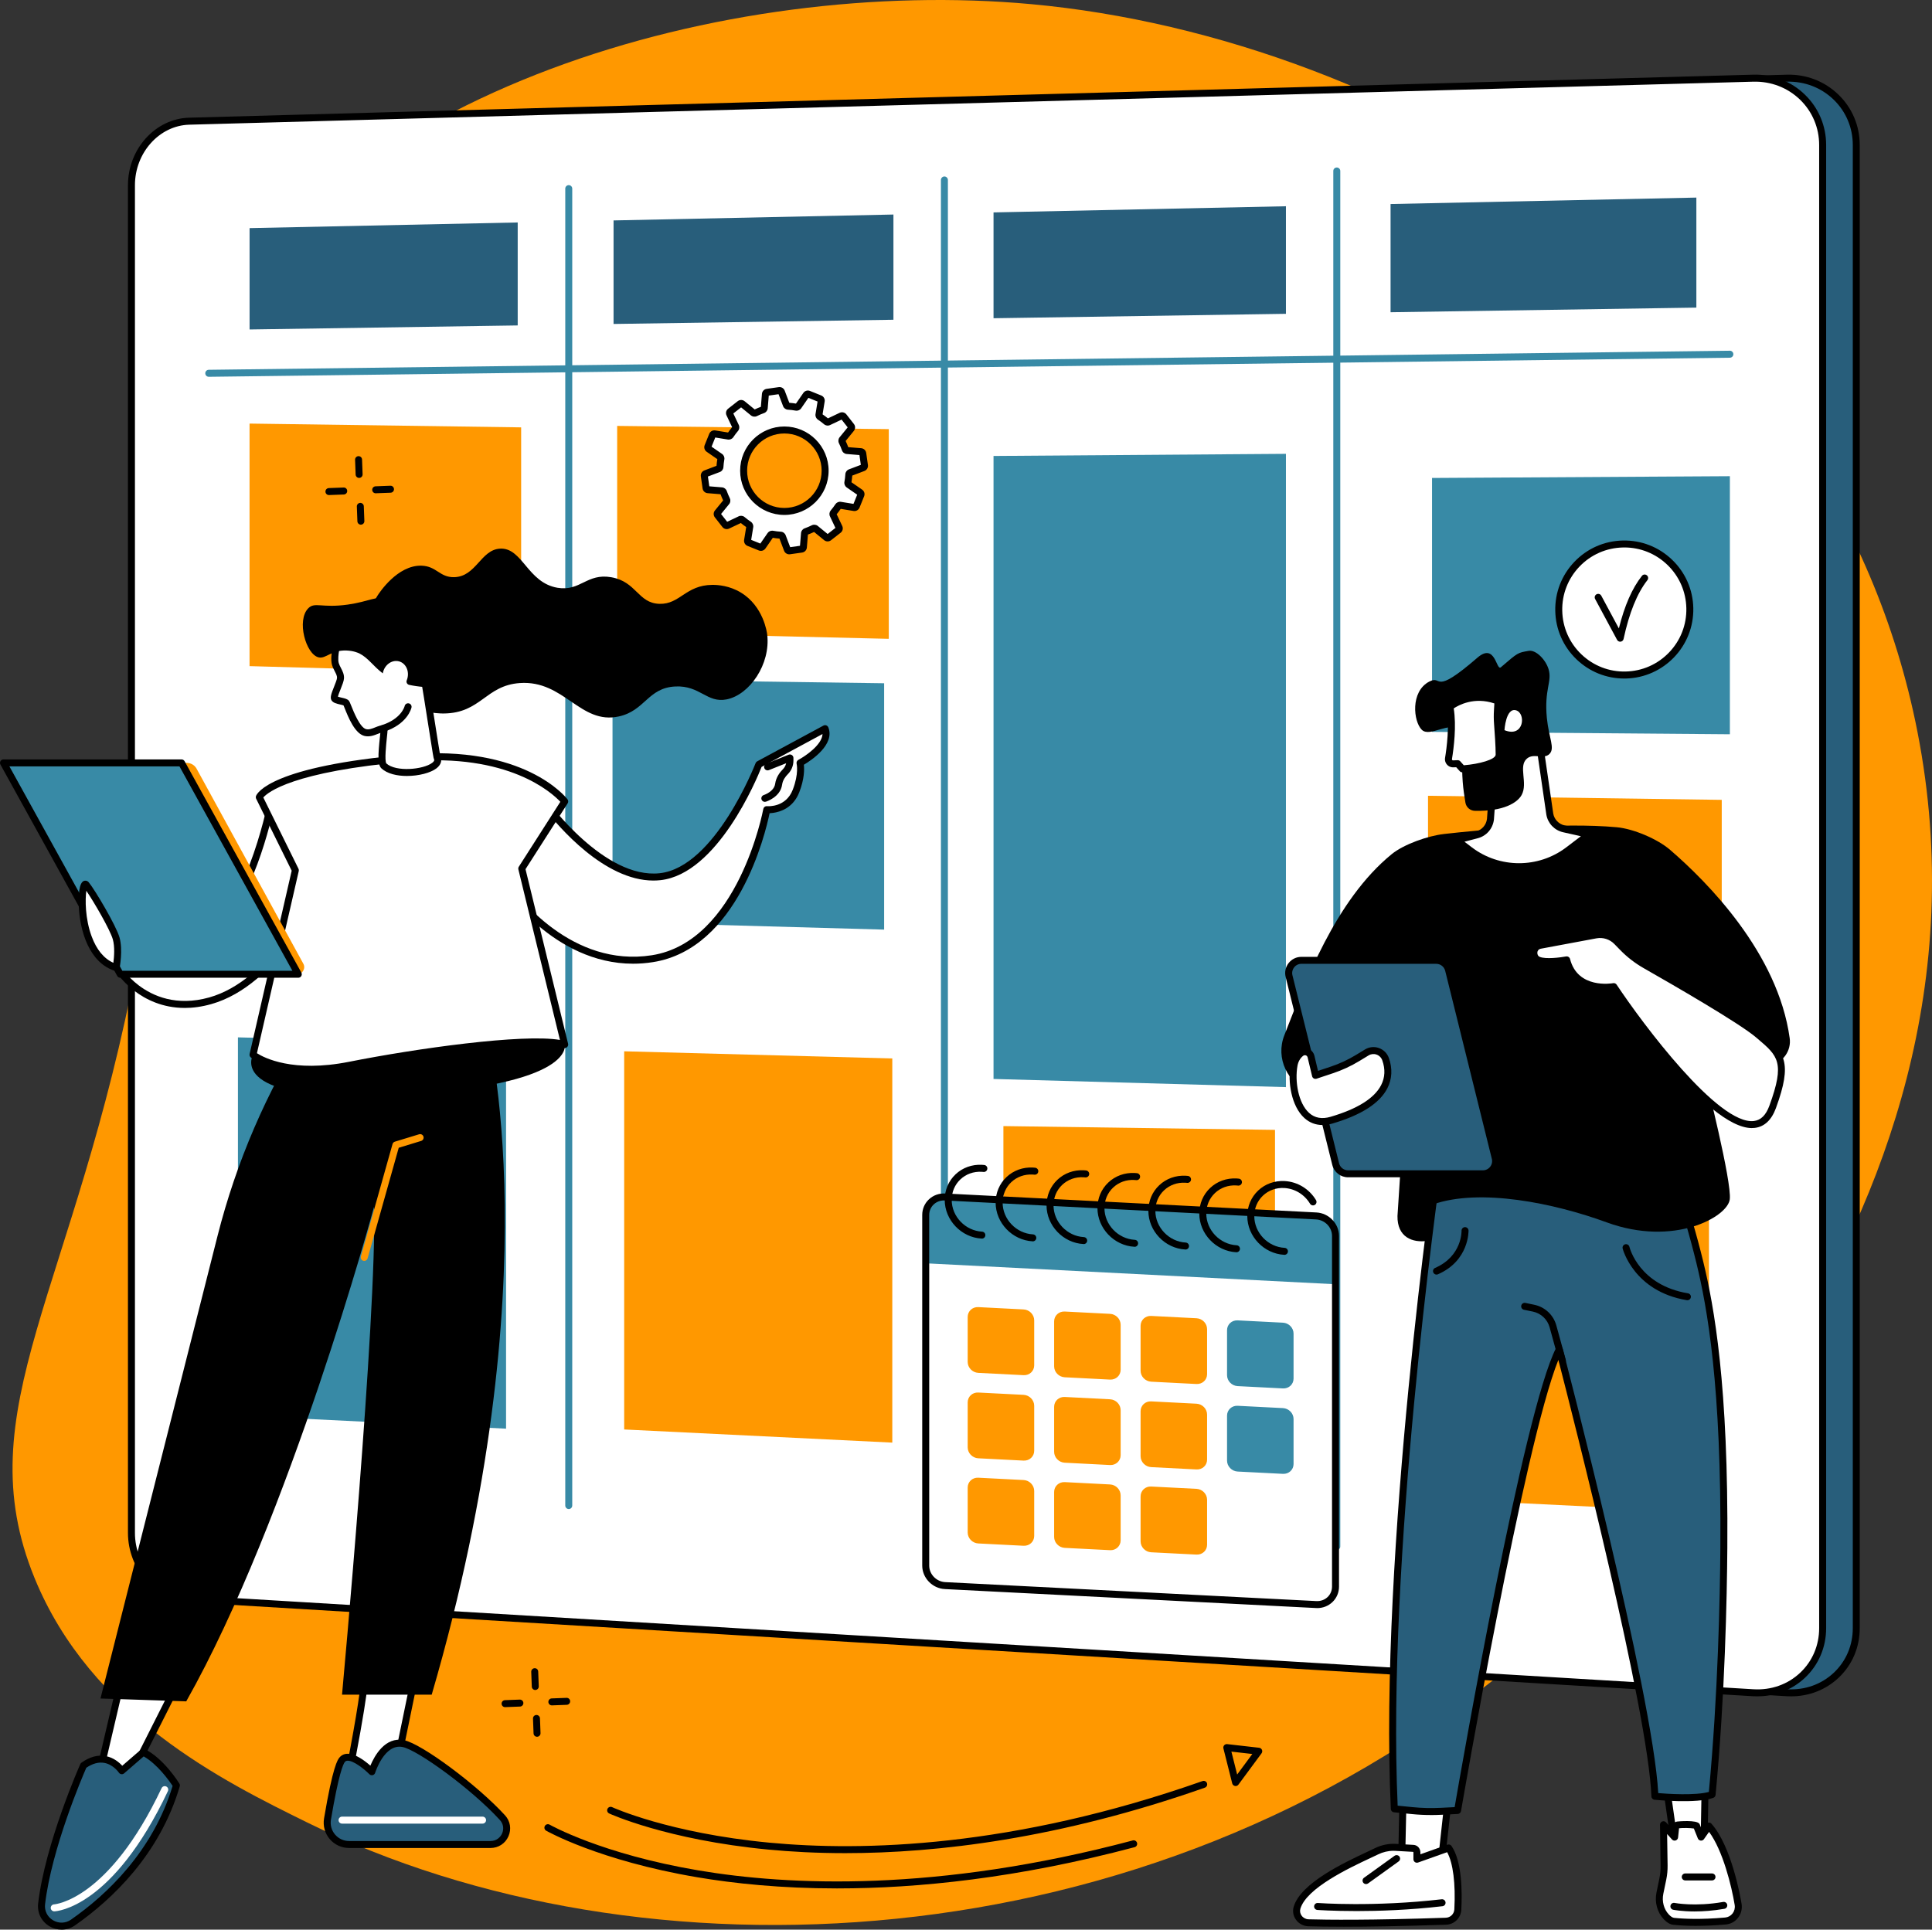 <?xml version="1.0" encoding="UTF-8"?> <svg xmlns="http://www.w3.org/2000/svg" id="Ebene_2" data-name="Ebene 2" viewBox="0 0 1425.01 1423.6"><rect x="0" y="0" width="1425.01" height="1423.6" fill="#333333" stroke="none"/><defs><style> .cls-1, .cls-2, .cls-3, .cls-4, .cls-5 { stroke-width: 0px; } .cls-2 { fill: #388aa6; } .cls-3 { fill: #fff; } .cls-4 { fill: #285e7b; } .cls-5 { fill: #ff9800; } </style></defs><g id="Ebene_1-2" data-name="Ebene 1"><path class="cls-5" d="m25.52,1164.28c41.59,101.64,138.96,149.65,201.2,180.33,245.3,120.95,618.13,106.44,886.69-114.8,62.85-51.77,372.64-322.97,300.89-689.8C1350.88,215.73,1030.58,27.84,760.7,3.07,537.14-17.46,245.06,64.65,141.69,262.6c-65,124.48,12.93,163.92-40.39,445.88-46.15,244.05-126.65,331.47-75.78,455.8"></path><path class="cls-3" d="m1208.37,564.13c0,6.72-5.46,12.18-12.18,12.18s-12.17-5.46-12.17-12.18,5.45-12.18,12.17-12.18,12.18,5.44,12.18,12.18"></path><path class="cls-4" d="m164.37,89.41l1153.55-31.73c28.24-.78,51.24,21.3,51.24,49.32v1094.18c0,28.01-23,49.34-51.24,47.64l-1153.55-69.3c-23.57-1.42-42.61-23.19-42.61-48.64V136.67c0-25.45,19.05-46.61,42.61-47.25"></path><path class="cls-1" d="m164.37,89.42l.07,2.57c-22.11.61-40.1,20.65-40.1,44.69v994.19c0,24.08,18.03,44.75,40.19,46.08l1153.54,69.3c13.1.8,25.33-3.54,34.53-12.2,9.02-8.49,13.99-20.16,13.99-32.87V107c0-12.74-4.99-24.6-14.04-33.41-9.21-8.96-21.46-13.66-34.55-13.34L164.44,91.99l-.07-2.57Zm1156.72,1162.07c-1.11,0-2.22-.03-3.34-.09l-1153.54-69.31c-24.83-1.49-45.03-24.47-45.03-51.22V136.68c0-26.8,20.24-49.15,45.11-49.84l1153.54-31.73c14.45-.43,28.08,4.86,38.28,14.8,10.06,9.78,15.6,22.96,15.6,37.09v1094.18c0,14.14-5.54,27.14-15.61,36.62-9.45,8.89-21.79,13.69-35.03,13.69"></path><path class="cls-3" d="m139.56,89.42l1153.54-31.72c28.25-.78,51.24,21.29,51.24,49.32v1094.17c0,28.02-22.99,49.34-51.24,47.64l-1153.54-69.3c-23.57-1.42-42.61-23.19-42.61-48.65V136.68c0-25.46,19.04-46.62,42.61-47.26"></path><path class="cls-1" d="m139.56,89.41l.07,2.58c-22.11.61-40.1,20.66-40.1,44.69v994.2c0,24.08,18.03,44.74,40.19,46.08l1153.55,69.3c13.09.8,25.33-3.54,34.53-12.21,9.02-8.49,13.98-20.16,13.98-32.87V107c0-12.73-4.99-24.61-14.04-33.41-9.22-8.96-21.48-13.67-34.56-13.33L139.63,91.99l-.07-2.58Zm1156.73,1162.08c-1.11,0-2.21-.03-3.33-.09l-1153.55-69.31c-24.83-1.48-45.03-24.47-45.03-51.21V136.67c0-26.8,20.24-49.15,45.11-49.84l1153.54-31.73c14.47-.44,28.09,4.85,38.29,14.78,10.06,9.79,15.61,22.97,15.61,37.1v1094.18c0,14.14-5.55,27.14-15.61,36.62-9.46,8.89-21.79,13.69-35.04,13.69"></path><path class="cls-2" d="m153.98,277.97c-1.41,0-2.55-1.13-2.57-2.54-.02-1.42,1.12-2.59,2.54-2.61l1121.93-14.07h.04c1.4,0,2.55,1.13,2.57,2.55s-1.12,2.58-2.55,2.6l-1121.93,14.08h-.04"></path><path class="cls-2" d="m696.58,1128.08c-1.42,0-2.57-1.16-2.57-2.57V132.78c0-1.42,1.16-2.58,2.57-2.58s2.57,1.16,2.57,2.58v992.73c0,1.42-1.15,2.57-2.57,2.57"></path><path class="cls-2" d="m419.5,1113.3c-1.42,0-2.57-1.16-2.57-2.58V139.15c0-1.41,1.15-2.57,2.57-2.57s2.58,1.16,2.58,2.57v971.58c0,1.42-1.16,2.58-2.58,2.58"></path><path class="cls-2" d="m985.99,1143.53c-1.42,0-2.57-1.16-2.57-2.58V126.13c0-1.42,1.16-2.57,2.57-2.57s2.58,1.16,2.58,2.57v1014.82c0,1.42-1.16,2.58-2.58,2.58"></path><path class="cls-4" d="m732.81,234.78l215.67-3.26v-79.36l-215.67,4.55v78.07"></path><path class="cls-4" d="m452.55,239.01l206.43-3.11v-77.63l-206.43,4.35v76.39"></path><path class="cls-4" d="m1025.66,230.36l225.55-3.42v-81.17l-225.55,4.75v79.83"></path><path class="cls-4" d="m184.08,243.07l197.77-2.98v-75.97l-197.77,4.18v74.78"></path><path class="cls-2" d="m732.81,796.01l215.67,6.02v-467.21l-215.67,1.57v459.61"></path><path class="cls-2" d="m1056.24,539.94l219.69,1.77v-190.39l-219.69,1.3v187.33"></path><path class="cls-2" d="m451.78,680.23l200.34,5.6v-181.75l-200.34-2.79v178.94"></path><path class="cls-5" d="m455.21,466.54l200.34,4.76v-154.71l-200.34-2.37v152.32"></path><path class="cls-5" d="m740.09,1009.73l200.34,5.59v-181.75l-200.34-2.79v178.94"></path><path class="cls-5" d="m1053.28,780.58l216.65,6.06v-196.54l-216.65-3.01v193.5"></path><path class="cls-5" d="m184.06,491.44l200.33,5.6v-181.75l-200.33-2.79v178.94"></path><path class="cls-2" d="m175.5,1044.31l197.76,9.7v-283.4l-197.76-5.29v278.99"></path><path class="cls-5" d="m460.38,1054.6l197.76,9.7v-283.41l-197.76-5.29v278.99"></path><path class="cls-5" d="m1062.75,1106.09l197.77,9.7v-283.4l-197.77-5.29v278.99"></path><path class="cls-3" d="m970.81,1183.78l-273.76-13.99c-7.87-.41-14.25-6.99-14.25-14.73v-258.7c0-7.74,6.38-13.68,14.25-13.28l273.76,13.99c7.87.41,14.25,6.99,14.25,14.73v258.7c0,7.74-6.37,13.68-14.25,13.28"></path><path class="cls-2" d="m985.05,947.46l-302.25-15.45v-35.65c0-7.74,6.38-13.68,14.25-13.28l273.76,13.99c7.87.41,14.25,6.99,14.25,14.73v35.66"></path><path class="cls-1" d="m696.29,885.63c-2.91,0-5.6,1.05-7.64,2.99-2.12,2.02-3.28,4.76-3.28,7.73v258.71c0,6.37,5.3,11.83,11.81,12.16l273.76,13.99c3.13.15,6.08-.9,8.26-2.97,2.11-2,3.28-4.76,3.28-7.74v-258.7c0-6.37-5.29-11.83-11.8-12.16l-273.76-13.99c-.21-.01-.41-.02-.62-.02Zm275.28,300.74c-.3,0-.59-.01-.9-.03l-273.76-13.99c-9.21-.46-16.69-8.23-16.69-17.3v-258.71c0-4.41,1.73-8.47,4.88-11.46,3.22-3.06,7.51-4.61,12.08-4.38l273.76,14c9.21.47,16.69,8.22,16.69,17.3v258.7c0,4.41-1.73,8.48-4.88,11.47-3.01,2.85-6.95,4.41-11.18,4.41"></path><path class="cls-5" d="m755,1077.57l-33.44-1.71c-4.32-.22-7.81-3.83-7.81-8.07v-33.17c0-4.23,3.49-7.49,7.81-7.27l33.44,1.7c4.31.23,7.81,3.84,7.81,8.08v33.16c0,4.23-3.49,7.49-7.81,7.27"></path><path class="cls-5" d="m818.76,1080.83l-33.44-1.71c-4.31-.21-7.81-3.83-7.81-8.07v-33.16c0-4.23,3.49-7.49,7.81-7.27l33.44,1.71c4.31.22,7.81,3.83,7.81,8.07v33.16c0,4.23-3.5,7.49-7.81,7.27"></path><path class="cls-5" d="m882.53,1084.09l-33.44-1.71c-4.31-.22-7.81-3.83-7.81-8.07v-33.16c0-4.24,3.49-7.49,7.81-7.27l33.44,1.71c4.31.22,7.8,3.83,7.8,8.07v33.16c0,4.24-3.49,7.49-7.8,7.27"></path><path class="cls-2" d="m946.3,1087.34l-33.44-1.7c-4.31-.22-7.81-3.84-7.81-8.07v-33.16c0-4.24,3.49-7.5,7.81-7.28l33.44,1.71c4.31.22,7.81,3.83,7.81,8.07v33.16c0,4.23-3.49,7.5-7.81,7.27"></path><path class="cls-5" d="m755,1140.4l-33.44-1.71c-4.32-.22-7.81-3.84-7.81-8.07v-33.16c0-4.24,3.49-7.49,7.81-7.27l33.44,1.71c4.31.22,7.81,3.83,7.81,8.07v33.16c0,4.24-3.49,7.49-7.81,7.27"></path><path class="cls-5" d="m818.76,1143.65l-33.44-1.7c-4.31-.22-7.81-3.84-7.81-8.07v-33.17c0-4.23,3.49-7.48,7.81-7.27l33.44,1.72c4.31.21,7.81,3.83,7.81,8.07v33.16c0,4.23-3.5,7.5-7.81,7.27"></path><path class="cls-5" d="m882.53,1146.91l-33.44-1.7c-4.31-.22-7.81-3.84-7.81-8.08v-33.16c0-4.24,3.49-7.49,7.81-7.27l33.44,1.7c4.31.23,7.8,3.84,7.8,8.07v33.16c0,4.24-3.49,7.49-7.8,7.27"></path><path class="cls-5" d="m755,1014.54l-33.44-1.7c-4.32-.23-7.81-3.84-7.81-8.07v-33.17c0-4.23,3.49-7.49,7.81-7.27l33.44,1.71c4.31.22,7.81,3.83,7.81,8.07v33.16c0,4.23-3.49,7.49-7.81,7.27"></path><path class="cls-5" d="m818.76,1017.8l-33.44-1.71c-4.31-.22-7.81-3.83-7.81-8.07v-33.16c0-4.23,3.49-7.49,7.81-7.27l33.44,1.71c4.31.21,7.81,3.84,7.81,8.07v33.16c0,4.24-3.5,7.49-7.81,7.27"></path><path class="cls-5" d="m882.53,1021.06l-33.44-1.71c-4.31-.22-7.81-3.84-7.81-8.07v-33.16c0-4.24,3.49-7.5,7.81-7.28l33.44,1.71c4.31.22,7.8,3.83,7.8,8.07v33.16c0,4.24-3.49,7.49-7.8,7.27"></path><path class="cls-2" d="m946.3,1024.32l-33.44-1.71c-4.31-.21-7.81-3.83-7.81-8.07v-33.17c0-4.23,3.49-7.49,7.81-7.26l33.44,1.71c4.31.22,7.81,3.83,7.81,8.07v33.16c0,4.23-3.49,7.49-7.81,7.27"></path><path class="cls-1" d="m724.2,913.77h-.14c-15.02-.81-27.24-13.62-27.26-28.55-.01-7.26,2.83-13.95,7.98-18.84,5.22-4.94,12.16-7.42,19.52-7.04.56.03,1.12.08,1.68.14,1.41.16,2.43,1.43,2.26,2.85-.15,1.41-1.44,2.44-2.85,2.27-.45-.05-.9-.09-1.36-.11-5.92-.31-11.52,1.68-15.69,5.64-4.12,3.91-6.39,9.27-6.38,15.11.01,12.25,10.05,22.74,22.39,23.41,1.42.08,2.5,1.29,2.43,2.71-.07,1.37-1.2,2.44-2.57,2.44"></path><path class="cls-1" d="m761.76,915.79s-.09,0-.14,0c-15.02-.81-27.25-13.61-27.26-28.55,0-7.26,2.83-13.95,7.99-18.83,5.21-4.94,12.17-7.43,19.52-7.05.56.03,1.11.08,1.67.14,1.41.16,2.43,1.43,2.27,2.85-.16,1.42-1.43,2.43-2.85,2.27-.45-.05-.9-.09-1.36-.11-5.93-.3-11.53,1.68-15.7,5.63-4.12,3.91-6.38,9.27-6.38,15.11.01,12.25,10.05,22.74,22.39,23.41,1.42.08,2.51,1.29,2.44,2.71-.07,1.38-1.21,2.44-2.57,2.44"></path><path class="cls-1" d="m799.3,917.81s-.08-.01-.13-.01c-15.03-.8-27.25-13.61-27.27-28.54,0-7.26,2.83-13.95,7.99-18.85,5.21-4.93,12.16-7.43,19.52-7.04.56.03,1.12.08,1.67.14,1.41.16,2.43,1.44,2.27,2.85-.16,1.42-1.43,2.43-2.85,2.27-.45-.05-.91-.09-1.36-.11-5.93-.33-11.52,1.68-15.7,5.63-4.12,3.91-6.38,9.27-6.38,15.11,0,12.25,10.05,22.74,22.38,23.41,1.42.08,2.51,1.29,2.44,2.71-.08,1.38-1.21,2.45-2.58,2.45"></path><path class="cls-1" d="m836.86,919.82s-.09-.01-.14-.01c-15.02-.81-27.25-13.61-27.26-28.54,0-7.26,2.83-13.96,7.99-18.84,5.21-4.94,12.17-7.43,19.51-7.05.57.03,1.12.08,1.67.14,1.42.16,2.43,1.43,2.27,2.85-.15,1.42-1.44,2.44-2.84,2.27-.46-.05-.92-.09-1.37-.11-5.94-.34-11.52,1.68-15.69,5.63-4.12,3.92-6.39,9.28-6.38,15.11,0,12.25,10.05,22.74,22.39,23.42,1.42.07,2.5,1.28,2.43,2.71-.07,1.37-1.2,2.44-2.57,2.44"></path><path class="cls-1" d="m874.41,921.84s-.09,0-.14-.01c-15.02-.8-27.25-13.61-27.25-28.54-.01-7.26,2.83-13.96,7.98-18.84,5.21-4.94,12.17-7.42,19.52-7.05.56.03,1.12.08,1.67.14,1.41.16,2.43,1.44,2.27,2.85-.16,1.42-1.44,2.43-2.85,2.27-.45-.05-.9-.09-1.36-.11-5.93-.31-11.53,1.69-15.7,5.64-4.12,3.91-6.39,9.27-6.38,15.09,0,12.25,10.05,22.75,22.38,23.42,1.42.08,2.51,1.28,2.44,2.71-.07,1.37-1.21,2.44-2.57,2.44"></path><path class="cls-1" d="m911.97,923.85h-.14c-15.03-.81-27.25-13.62-27.26-28.55,0-7.26,2.83-13.95,7.98-18.84,5.21-4.94,12.17-7.42,19.52-7.05.56.03,1.11.08,1.68.15,1.41.15,2.43,1.43,2.27,2.84-.17,1.42-1.43,2.44-2.85,2.28-.45-.06-.91-.1-1.36-.12-5.93-.32-11.52,1.68-15.7,5.64-4.12,3.91-6.38,9.27-6.38,15.09.01,12.25,10.06,22.75,22.39,23.42,1.43.08,2.51,1.28,2.44,2.71-.08,1.37-1.21,2.44-2.57,2.44"></path><path class="cls-1" d="m947.38,925.75h-.14c-15.02-.81-27.25-13.62-27.26-28.55,0-7.26,2.84-13.94,7.98-18.84,5.22-4.94,12.16-7.41,19.52-7.04,9.51.51,18.18,5.76,23.18,14.06.74,1.22.35,2.81-.87,3.54-1.21.73-2.8.34-3.53-.87-4.12-6.84-11.24-11.17-19.05-11.59-5.95-.32-11.52,1.68-15.69,5.63-4.12,3.91-6.39,9.27-6.38,15.11,0,12.25,10.05,22.75,22.38,23.41,1.42.07,2.51,1.29,2.43,2.71-.07,1.37-1.2,2.44-2.57,2.44"></path><path class="cls-3" d="m1226.64,1300.73l8.51,59.68,21.75.09,1.02-58.7-31.28-1.07"></path><path class="cls-1" d="m1237.39,1357.84l16.99.06.94-53.61-25.68-.89,7.76,54.43Zm19.52,5.22h-.02l-21.75-.07c-1.28-.01-2.36-.95-2.54-2.21l-8.5-59.68c-.11-.76.12-1.52.63-2.09.51-.56,1.25-.86,1.99-.86l31.28,1.08c1.41.05,2.51,1.21,2.49,2.61l-1.03,58.69c-.02,1.41-1.16,2.53-2.56,2.53"></path><path class="cls-3" d="m1234.42,1417.47c8.54.91,21.25,1.27,38.22-.22,6.08-.54,10.36-6.16,9.38-12.17-2.63-16.2-10-44.77-21.59-57.88l-5.73,8.17-3.4-8.45c-.56-.91-14.96-1.51-15.27.2l-.88,8.24-8.19-9.18.45,30.12c.05,3.32-.27,6.64-.95,9.89l-2.15,10.41c-1.28,6.26.31,12.89,4.69,17.56,1.71,1.83,3.61,3.1,5.39,3.29"></path><path class="cls-1" d="m1229.64,1353.05l.35,23.21c.05,3.49-.27,7.02-.99,10.46l-2.15,10.4c-1.16,5.63.35,11.35,4.04,15.29,1.38,1.47,2.76,2.37,3.8,2.49h.01c7.23.77,19.64,1.36,37.72-.23,2.18-.19,4.13-1.25,5.49-2.99,1.35-1.75,1.93-4.01,1.58-6.2-2.29-14.04-8.73-40.2-18.91-54.01l-3.78,5.37c-.54.77-1.46,1.2-2.39,1.07-.95-.11-1.74-.72-2.1-1.59l-2.96-7.34c-2.45-.4-8.41-.54-10.91-.16l-.72,6.81c-.1,1.02-.81,1.86-1.77,2.18-.98.32-2.04.02-2.72-.73l-3.59-4.02Zm21.3,67.78c-7.2,0-12.76-.37-16.79-.81-2.31-.24-4.73-1.66-7-4.09-4.84-5.15-6.83-12.57-5.33-19.85l2.15-10.4c.63-3.08.93-6.22.87-9.35l-.44-30.1c-.02-1.08.63-2.05,1.63-2.44.99-.39,2.14-.11,2.86.69l4.31,4.84.27-2.47c0-.06.02-.12.03-.17.4-2.24,2.85-2.69,3.65-2.84.14-.04,14.44-1.43,16.35,1.75.08.11.13.23.19.36l1.63,4.04,3-4.29c.46-.65,1.18-1.04,1.97-1.09.8-.04,1.55.28,2.07.86,14.99,16.93,21.51,54.9,22.21,59.17.59,3.6-.35,7.32-2.58,10.19-2.24,2.89-5.48,4.65-9.11,4.97-8.51.75-15.8,1.02-21.93,1.02"></path><path class="cls-1" d="m1249.99,1410.18c-9.56,0-15.47-1.17-15.86-1.24-1.4-.28-2.29-1.64-2.02-3.03.29-1.4,1.64-2.3,3.04-2.02.15.03,15.04,2.93,35.83-.72,1.41-.25,2.74.68,2.99,2.08s-.69,2.74-2.09,2.98c-8.44,1.48-15.89,1.94-21.9,1.94"></path><path class="cls-1" d="m1262.74,1387.3h-19.72c-1.42,0-2.58-1.16-2.58-2.57s1.16-2.58,2.58-2.58h19.72c1.43,0,2.58,1.16,2.58,2.58s-1.15,2.57-2.58,2.57"></path><path class="cls-3" d="m1070.55,1306.07l-7.65,69.55-29.25,6.12,1.78-81.56,35.13,5.88"></path><path class="cls-1" d="m1037.93,1303.22l-1.65,75.34,24.26-5.08,7.18-65.28-29.78-4.98Zm-4.3,81.1c-.59,0-1.18-.21-1.65-.59-.6-.51-.94-1.25-.92-2.04l1.77-81.56c.03-.75.36-1.45.93-1.92.58-.47,1.33-.68,2.08-.56l35.13,5.87c1.35.23,2.28,1.47,2.13,2.83l-7.65,69.55c-.12,1.1-.94,2-2.04,2.24l-29.25,6.12c-.17.03-.35.06-.53.06"></path><path class="cls-3" d="m1075.27,1408.78c.65-12.18.67-34.63-6.76-45.45l-23.41,8.34v-5c0-1.61-1.15-2.94-2.62-3.03l-13.05-.75c-4.87-.28-9.73.72-14.17,2.92-13.12,6.45-53.05,22.99-58.58,41.6-1.64,5.48,2.65,10.98,8.38,11.14,13.14.37,44.73.78,101.42-1.15,4.72-.17,8.54-3.91,8.78-8.63"></path><path class="cls-1" d="m1075.27,1408.79h.02-.02Zm-47.4-43.36c-3.93,0-7.87.93-11.48,2.7-1.58.77-3.56,1.7-5.81,2.75-15.23,7.14-46.89,22-51.44,37.27-.52,1.75-.19,3.63.92,5.14,1.17,1.62,3.07,2.64,5.07,2.69,13.74.4,45.17.77,101.25-1.15,3.42-.12,6.13-2.77,6.32-6.18,1-19.03-.93-34.2-5.31-42.19l-21.44,7.63c-.79.28-1.66.16-2.34-.32-.68-.48-1.09-1.27-1.09-2.1v-5c0-.29-.16-.44-.2-.45l-13.04-.74c-.48-.03-.94-.04-1.42-.04Zm-36.6,56.03c-12.04,0-20.64-.17-26.28-.33-3.59-.1-6.98-1.9-9.09-4.82-2.06-2.83-2.67-6.34-1.68-9.63,5.2-17.48,37.06-32.42,54.18-40.46,2.22-1.04,4.17-1.96,5.72-2.72,4.84-2.38,10.17-3.48,15.46-3.18l13.05.76c2.83.16,5.04,2.61,5.04,5.59v1.35l19.97-7.11c1.1-.39,2.33,0,2.98.97,7.83,11.41,7.88,34.37,7.22,47.04-.33,6.1-5.18,10.85-11.27,11.05-33.26,1.14-57.89,1.48-75.31,1.48"></path><path class="cls-1" d="m1000.31,1409.89c-17.44,0-28.46-.8-28.67-.82-1.42-.11-2.47-1.35-2.37-2.76.12-1.42,1.37-2.47,2.76-2.37.41.04,41.55,3.04,91.32-2.74,1.41-.17,2.69.85,2.85,2.27.17,1.41-.85,2.69-2.25,2.85-24.54,2.85-47.01,3.58-63.63,3.58"></path><path class="cls-1" d="m1007.57,1389.99c-.8,0-1.59-.37-2.09-1.07-.82-1.16-.57-2.76.59-3.59l22.53-16.21c1.15-.82,2.76-.57,3.6.58.82,1.16.57,2.77-.6,3.6l-22.53,16.21c-.46.33-.98.48-1.5.48"></path><path class="cls-4" d="m1061.43,854.76s-41.94,287.71-33.01,479.72l13.09,1.31c7.03.71,14.12.87,21.18.53l12.41-.63s50.02-291.68,74.99-340.12c0,0,67.91,259.39,70.53,329.67,0,0,30.2,3.04,42.22-1.3,6.46-67.82,8.33-138.02,8.64-182.09.93-126.13-11.13-183.43-17.73-210.61-6.06-24.96-12.58-45.24-17.32-58.96l-15.89-45.3-159.1,27.78"></path><path class="cls-1" d="m1030.9,1332.14l10.87,1.08c6.87.7,13.87.86,20.79.52l10.36-.52c4.85-28.11,50.83-292.19,74.88-338.85.49-.95,1.52-1.48,2.57-1.37,1.06.11,1.94.88,2.21,1.91.68,2.57,66.6,255.07,70.51,327.96,6.73.56,27.15,1.93,37.34-.86,6.75-71.73,8.21-143.57,8.48-180.18.87-119.47-9.66-177.06-17.66-209.98-4.82-19.81-10.63-39.57-17.27-58.72l-15.15-43.23-155.12,27.09c-3.54,24.9-40.85,293.59-32.82,475.17Zm24.7,6.91c-4.8,0-9.6-.23-14.35-.71l-13.08-1.31c-1.28-.12-2.26-1.17-2.32-2.44-8.84-190.06,32.61-477.33,33.03-480.21.16-1.1,1-1.97,2.1-2.16l159.1-27.79c1.24-.22,2.46.49,2.87,1.68l15.88,45.3c6.7,19.32,12.55,39.23,17.42,59.21,8.06,33.19,18.68,91.18,17.8,211.24-.27,36.98-1.76,109.84-8.66,182.32-.09.99-.75,1.84-1.68,2.17-12.44,4.48-42.1,1.56-43.36,1.43-1.28-.12-2.27-1.18-2.31-2.46-2.33-62.71-57.75-279.96-68.62-322.04-25.32,62.85-71.31,330.04-71.79,332.83-.21,1.19-1.2,2.08-2.41,2.15l-12.4.62c-2.4.12-4.82.18-7.22.18"></path><path class="cls-1" d="m1152.43,1006.55c-1.13,0-2.17-.75-2.48-1.89l-6.97-25.39c-1.63-5.93-6.38-10.39-12.4-11.64l-6.53-1.34c-1.4-.29-2.29-1.65-2-3.05.29-1.39,1.66-2.29,3.04-2l6.52,1.35c7.92,1.64,14.18,7.5,16.33,15.31l6.97,25.4c.38,1.37-.43,2.79-1.8,3.16-.22.06-.46.09-.69.09"></path><path class="cls-1" d="m1244.6,959.25c-.14,0-.28-.01-.42-.03-39.24-6.55-47.27-37.83-47.34-38.14-.33-1.39.52-2.78,1.9-3.11,1.37-.33,2.77.52,3.1,1.9.29,1.17,7.41,28.32,43.18,34.28,1.41.23,2.35,1.56,2.12,2.96-.21,1.26-1.3,2.15-2.54,2.15"></path><path class="cls-1" d="m1059.54,940.34c-.99,0-1.94-.58-2.36-1.55-.56-1.3.03-2.82,1.33-3.38,19.98-8.67,19.51-27.22,19.51-27.41-.06-1.42,1.05-2.62,2.48-2.68,1.37-.04,2.61,1.06,2.67,2.48,0,.22.58,22.26-22.59,32.32-.33.15-.68.21-1.03.21"></path><path class="cls-1" d="m1064.81,615.31c27.74-3.13,86.95-8.73,127.67-5.01,12.3,1.12,30.04,8.63,39.39,16.71,27.55,23.76,79.5,76.1,88.18,138.91,1.27,9.16-4.74,17.77-13.78,19.77l-48,10.64s19.14,75.43,17.59,88.46c-1.54,13.03-41.2,35.19-90.8,17.01-38.68-14.18-93.41-25.45-128.17-13.22-.32.11-3.66,26.82-4,26.87-11.15,1.62-22.4-2.72-22.13-18.4l5.29-81.45-63.61-8.4-5.69-1.89c-17.18-5.73-26.08-24.69-19.44-41.56,14.93-38.05,37.48-99.63,79.26-133.65,8.93-7.27,26.78-13.49,38.23-14.77"></path><path class="cls-4" d="m1093.72,865.97h-99.42c-4.32,0-8.07-2.94-9.12-7.13l-34.4-138.7c-1.47-5.92,3.02-11.66,9.13-11.66h99.42c4.32,0,8.08,2.95,9.13,7.14l34.39,138.69c1.47,5.93-3.01,11.66-9.13,11.66"></path><path class="cls-1" d="m959.9,711.06c-2.11,0-4.07.95-5.36,2.62-1.31,1.67-1.76,3.79-1.25,5.85l34.4,138.7c.76,3.05,3.47,5.18,6.62,5.18h99.43c2.11,0,4.07-.96,5.37-2.62s1.75-3.8,1.24-5.84l-34.4-138.7c-.77-3.05-3.48-5.18-6.62-5.18h-99.42Zm133.82,157.49h-99.43c-5.5,0-10.28-3.74-11.61-9.09l-34.4-138.69c-.9-3.6-.1-7.34,2.18-10.26,2.29-2.92,5.73-4.59,9.43-4.59h99.42c5.51,0,10.28,3.74,11.62,9.09l34.4,138.7c.9,3.59.09,7.33-2.18,10.25-2.29,2.92-5.72,4.59-9.43,4.59"></path><path class="cls-3" d="m966.96,779.38l3.34,14,12.02-4.01c6.62-2.2,12.98-5.14,18.95-8.76l6.89-4.18c5.15-3.12,11.84-.69,13.84,5,4.24,12.06,3.41,32.28-39.89,44.98-23.89,7.01-30.73-23.61-27.64-40.61.79-4.35,2.93-7.13,5.11-8.87,2.62-2.1,6.54-.8,7.37,2.45"></path><path class="cls-1" d="m962.46,778.48c-.36,0-.81.09-1.27.45-2.22,1.78-3.63,4.24-4.19,7.33-2.07,11.44.57,27.59,8.59,34.82,4.17,3.75,9.48,4.71,15.8,2.85,19.79-5.8,32.34-13.67,37.32-23.4,2.86-5.59,3.16-11.74.84-18.25-.69-1.99-2.23-3.54-4.21-4.25-1.94-.7-4.08-.48-5.86.59l-6.9,4.19c-6.12,3.71-12.67,6.75-19.47,9l-12.01,4c-.69.23-1.44.16-2.07-.18-.63-.35-1.09-.95-1.24-1.66l-3.34-13.98c-.26-.96-1.02-1.31-1.33-1.41-.14-.05-.37-.11-.67-.11Zm13.02,51.51c-5.05,0-9.57-1.71-13.32-5.09-9.72-8.74-12.52-26.91-10.22-39.56.79-4.34,2.82-7.85,6.04-10.43,1.92-1.54,4.45-1.99,6.78-1.21,2.33.78,4.08,2.67,4.68,5.05.01.02.01.03.02.03l2.68,11.27,9.36-3.12c6.43-2.14,12.63-5.01,18.43-8.52l6.88-4.18c3.11-1.88,6.85-2.27,10.27-1.04,3.44,1.23,6.12,3.92,7.34,7.38,2.75,7.79,2.35,15.51-1.13,22.31-5.65,11.03-19.27,19.77-40.46,25.99-2.55.75-5.01,1.12-7.36,1.12"></path><path class="cls-3" d="m1196.88,699.09c4.98,5.09,10.63,9.46,16.81,12.99,20.88,11.88,70.74,40.65,83.14,51.25,15.8,13.5,23.36,18.54,10.66,53.28-20.7,56.61-117.23-88.73-117.23-88.73,0,0-28.37,5.13-34.73-19.71,0,0-14.77,2.77-20.94.1-4.72-2.05-4.51-10.07,1.79-10.95l40.77-7.6c5.62-1,11.38.83,15.37,4.92l4.34,4.45"></path><path class="cls-1" d="m1190.27,725.3c.84,0,1.66.42,2.14,1.15,19.28,29.02,75.07,103.74,101.25,100.58,5.12-.61,8.86-4.31,11.42-11.31,11.7-32.01,6.2-36.7-8.51-49.24l-1.41-1.19c-12.23-10.46-61.94-39.14-82.73-50.98-6.4-3.64-12.26-8.15-17.39-13.42l-4.34-4.45c-3.39-3.47-8.28-5.04-13.07-4.19l-40.76,7.6c-2.29.32-2.81,1.81-2.93,2.67-.17,1.21.29,2.78,1.68,3.39,4.47,1.93,15.55.45,19.45-.28,1.33-.25,2.64.58,2.97,1.9,5.69,22.19,30.71,18.01,31.77,17.82.15-.03.29-.04.46-.04Zm101.92,106.95c-33.5,0-94.7-89.04-103.18-101.63-6.33.64-28.45,1.27-35.29-19.55-4.64.72-14.78,1.87-20.14-.46-3.3-1.42-5.25-5.04-4.75-8.79.51-3.75,3.34-6.52,7.21-7.06l40.66-7.59c6.49-1.16,13.09.96,17.66,5.66l4.35,4.45c4.8,4.93,10.27,9.14,16.25,12.54,20.94,11.92,70.98,40.8,83.54,51.54l1.4,1.18c16.31,13.91,22.45,20.91,10.01,54.92-3.25,8.88-8.51,13.81-15.65,14.66-.69.08-1.37.11-2.08.11"></path><path class="cls-3" d="m1102.39,561.97l-3.05,42.46c-.67,5.52-4.66,10.07-10.04,11.48l-14.91,3.89,9.67,7.37c21.45,16.34,51.17,16.37,72.66.07l15.31-11.62-18.53-4.14c-5.33-1.19-9.42-5.46-10.39-10.83l-8.17-56.18-32.55,17.5"></path><path class="cls-1" d="m1080.15,620.97l5.46,4.17c20.46,15.57,49.06,15.59,69.54.06l10.9-8.27-13.11-2.93c-6.35-1.42-11.21-6.48-12.36-12.88l-7.67-52.63-28.06,15.09-2.95,41.05c-.82,6.75-5.51,12.11-11.96,13.79l-9.79,2.56Zm40.27,21.01c-13.38,0-26.77-4.25-37.93-12.76l-9.67-7.37c-.79-.59-1.16-1.59-.97-2.56s.92-1.73,1.87-1.98l14.92-3.88c4.39-1.15,7.59-4.8,8.13-9.3l3.05-42.34c.07-.87.57-1.66,1.35-2.07l32.54-17.51c.74-.41,1.62-.41,2.37-.04.76.38,1.27,1.1,1.4,1.93l8.18,56.19c.77,4.27,4.07,7.71,8.4,8.68l18.53,4.14c.98.22,1.74.98,1.95,1.96.22.98-.16,2-.96,2.6l-15.31,11.62c-11.15,8.46-24.5,12.69-37.85,12.69"></path><path class="cls-1" d="m1054.13,502.88c10.22-5.4,1.99,11.41,35.57-17.65,13.38-11.56,13.85,10.03,17.32,7.04,12.84-11.04,12.39-10.68,20.5-12.1,5.36-.93,12.53,6.47,14.66,13.48,2.82,9.24-3.33,14.78-1.24,36.07,1.48,14.96,6.18,22.3,1.88,26.55-4.36,4.29-11.46-.96-16.57,3.38-6.61,5.6.94,18.07-3.95,26.91-3.09,5.58-13.2,12.14-34.49,11.63-3.45-.09-6.38-2.62-6.94-6.04-.72-4.38-1.6-9.91-1.99-15.27-1.91-25.54,3.59-34.02-1.82-38.37-8.29-6.7-22.39,5.76-28.37-.11-6.21-6.1-8.53-28.13,5.44-35.52"></path><path class="cls-3" d="m1104.91,517.2l-.42,6.97c-.21,3.3-.18,6.59.07,9.87.49,6.16,1.22,16.76,1.18,22.72-.05,8.75-27.14,10.47-27.14,10.47l-3.43-3.82-3.18.14c-.61.02-1.23-.08-1.79-.36-1.36-.72-2.05-2.18-1.8-3.6,1.27-7.73,3.51-24.82,1.04-38.1,0,0,15.06-12.23,35.46-4.28"></path><path class="cls-1" d="m1075.18,560.83c.72,0,1.43.31,1.91.85l2.59,2.9c11.35-.9,23.48-4.23,23.5-7.84.02-5.92-.73-16.65-1.18-22.51-.26-3.39-.29-6.82-.08-10.22l.3-5.05c-14.93-5.02-26.35,1.24-29.97,3.66,2.06,13.12.09,28.92-1.31,37.39-.05.27.04.67.45.89.04.02.19.08.49.07l3.18-.14h.11Zm3.43,8.98c-.72,0-1.42-.31-1.91-.85l-2.62-2.93-1.97.08c-1.12.03-2.18-.18-3.09-.65-2.31-1.21-3.59-3.74-3.17-6.3,1.14-6.83,3.5-24.11,1.06-37.22-.18-.92.18-1.88.9-2.46.67-.54,16.47-13.09,38.04-4.68,1.04.4,1.7,1.43,1.63,2.55l-.42,6.97c-.19,3.16-.16,6.36.07,9.51.46,5.94,1.23,16.83,1.19,22.93-.06,10.36-22.62,12.6-29.54,13.03-.06.01-.11.01-.17.01"></path><path class="cls-3" d="m1109.67,538.68s1-16.77,8.51-14.65c7.53,2.12,5.97,20.55-8.51,14.65"></path><path class="cls-1" d="m416.5,770.63s8.72,29.91-121.47,37.2c-130.19,7.28-108.4-29.71-108.4-29.71l136.68-39.82,93.2,32.32"></path><path class="cls-3" d="m268.14,1237.33c3.48-.16-11.91,77.34-11.91,77.34l32.97,3.92,17.93-87.22-38.99,5.95"></path><path class="cls-1" d="m268.26,1239.9h0,0Zm-8.96,72.55l27.86,3.32,16.71-81.28-32.66,4.98c.02,4.3-1.13,14.11-5.39,38.18-2.57,14.51-5.36,28.94-6.51,34.8Zm29.9,8.73c-.1,0-.2,0-.3-.02l-32.97-3.93c-.71-.08-1.35-.46-1.78-1.04-.42-.58-.58-1.31-.44-2.02,6.49-32.68,12.89-69.49,12.37-75.3-.27-.36-.45-.8-.5-1.29-.14-1.36.82-2.59,2.17-2.79l38.99-5.95c.84-.14,1.67.15,2.25.77.58.61.82,1.46.66,2.29l-17.93,87.22c-.26,1.21-1.32,2.06-2.53,2.06"></path><path class="cls-4" d="m241.56,1342.01c2.8-16.67,7.12-39.1,10.73-43.64,5.9-7.43,21.96,8.77,21.96,8.77,0,0,7.32-23.96,23.18-20.79,11.93,2.39,52.05,31.51,73.19,54.69,6.91,7.57,1.45,19.77-8.82,19.77h-104.35c-9.97,0-17.55-8.96-15.9-18.79"></path><path class="cls-1" d="m244.09,1342.44c-.66,3.94.44,7.94,3.02,10.98,2.58,3.05,6.35,4.81,10.35,4.81h104.35c4.47,0,7.33-2.87,8.52-5.57,1.52-3.44.92-7.13-1.6-9.9-20.88-22.89-60.62-51.66-71.8-53.89-13.42-2.67-20.15,18.8-20.21,19.02-.26.86-.96,1.53-1.84,1.74-.87.21-1.81-.04-2.44-.69-3.87-3.9-11.53-9.96-15.93-9.96-.08,0-.16,0-.24.01-.85.04-1.45.34-1.95.96-1.17,1.48-4.51,8.58-10.21,42.48Zm117.72,20.93h-104.35c-5.51,0-10.72-2.41-14.28-6.62-3.56-4.2-5.08-9.73-4.17-15.16,6.53-38.86,10.09-43.34,11.26-44.82,1.41-1.78,3.38-2.79,5.7-2.91,5.92-.36,13.18,5.23,17.21,8.76,2.98-7.13,10.85-21.59,24.75-18.8,13.16,2.62,54.29,33.22,74.59,55.47,3.88,4.25,4.84,10.17,2.51,15.45-2.35,5.32-7.41,8.63-13.23,8.63"></path><path class="cls-3" d="m355.94,1345.39h-103.65c-1.42,0-2.57-1.15-2.57-2.58s1.15-2.58,2.57-2.58h103.65c1.42,0,2.58,1.16,2.58,2.58s-1.16,2.58-2.58,2.58"></path><path class="cls-3" d="m130.54,1242.7l-37.72,74.76-21.09-2.17,18.76-80.1,40.06,7.5"></path><path class="cls-1" d="m74.91,1313.03l16.42,1.69,35.38-70.12-34.27-6.41-17.53,74.84Zm17.92,7c-.09,0-.18,0-.27-.02l-21.1-2.16c-.73-.08-1.4-.47-1.83-1.07-.43-.6-.57-1.36-.41-2.08l18.76-80.09c.31-1.34,1.6-2.21,2.98-1.94l40.06,7.5c.79.15,1.47.67,1.83,1.4.36.72.35,1.57-.01,2.3l-37.71,74.76c-.44.87-1.33,1.42-2.3,1.42"></path><path class="cls-4" d="m89.84,1306.38s-10.72-16.34-28.26-3.87c0,0-25.69,57.56-30.89,102.08-1.47,12.59,12.76,21.01,23.14,13.75,24.32-16.99,61.23-50,76.29-101.18,0,0-11-17.82-24.49-24.46l-15.79,13.67"></path><path class="cls-1" d="m63.64,1304.21c-2.82,6.47-25.6,59.58-30.4,100.68-.56,4.79,1.68,9.3,5.85,11.79,4.2,2.5,9.28,2.33,13.27-.44,26.18-18.29,60.32-50.21,74.95-98.67-2.34-3.53-11.05-15.96-21.33-21.77l-14.45,12.52c-.56.48-1.3.71-2.04.6-.73-.1-1.39-.52-1.8-1.14-.06-.09-4.05-5.95-10.71-7.18-4.21-.78-8.69.43-13.35,3.59Zm-18.23,119.4c-3.07,0-6.16-.83-8.96-2.5-5.93-3.55-9.12-9.98-8.32-16.81,5.19-44.39,30.84-102.24,31.1-102.83.19-.42.48-.79.86-1.05,6.06-4.3,12.09-5.94,17.9-4.84,5.84,1.1,9.98,4.7,12.18,7.12l13.78-11.93c.78-.68,1.89-.82,2.82-.36,13.99,6.89,25.07,24.67,25.53,25.43.39.62.48,1.37.28,2.07-14.86,50.52-50.23,83.65-77.28,102.56-3,2.1-6.44,3.15-9.89,3.15"></path><path class="cls-3" d="m40,1410.11c-1.37,0-2.51-1.09-2.57-2.48-.05-1.41,1.05-2.61,2.46-2.67.46-.02,40.16-3,79.3-85.75.61-1.28,2.15-1.83,3.43-1.22,1.29.6,1.83,2.14,1.22,3.43-40.71,86.05-82.01,88.63-83.74,88.69-.04,0-.07,0-.1,0"></path><path class="cls-1" d="m137.38,1255.19l-63.27-2.11,86.29-341.08c13.82-54.62,36.24-106.69,66.42-154.27l132.25-.08s48.78,186.19-40.65,492.6h-66.14s25.75-279.56,23.62-359.88c0,0-62.17,229.63-138.53,364.82"></path><path class="cls-5" d="m268.67,930.26c-.23,0-.46-.03-.7-.1-1.37-.38-2.17-1.81-1.78-3.18l23.33-82.95c.23-.84.89-1.51,1.73-1.76l17.87-5.45c1.36-.42,2.8.35,3.21,1.71.42,1.35-.35,2.79-1.71,3.2l-16.53,5.05-22.95,81.59c-.32,1.14-1.35,1.88-2.48,1.88"></path><path class="cls-3" d="m608.57,537.58l-48.86,26.38s-29.96,78.12-72.83,82.82-85.3-54.6-85.3-54.6l-28.46,60.9s41.8,64.62,108.07,54.2c66.28-10.41,84.34-109.98,84.34-109.98-.04.07,15.69,1.56,21.61-13.75,5.04-13.03,2.93-20.7,2.93-20.7,0,0,23.55-12.57,18.5-25.27"></path><path class="cls-1" d="m376.07,652.84c6.02,8.54,45.75,61.15,104.72,51.9,63.73-10.01,82.03-106.91,82.21-107.89.19-1.07,1.03-1.9,2.1-2.08.3-.04.58-.04.86,0,.9.08,13.77.8,18.77-12.14,4.61-11.93,2.87-19.04,2.85-19.11-.29-1.14.23-2.36,1.27-2.92,5.31-2.84,17.52-11.18,17.83-19.07l-44.93,24.25c-3.66,9.22-32.68,78.97-74.6,83.57-1.74.18-3.49.28-5.23.28-36.29,0-70.25-40.14-79.83-52.47l-26.02,55.68Zm90.86,58.14c-58.7,0-95.58-55.89-95.97-56.5-.48-.74-.54-1.69-.17-2.49l28.46-60.9c.39-.83,1.19-1.39,2.1-1.48.89-.09,1.8.33,2.33,1.07.42.58,42.06,58.04,82.92,53.54,40.84-4.48,70.41-80.42,70.71-81.19.21-.57.64-1.05,1.17-1.34l48.87-26.38c.65-.34,1.41-.4,2.1-.16.69.26,1.24.78,1.51,1.47,5.04,12.66-12.47,24.26-18.05,27.58.38,3.28.47,10.36-3.37,20.27-4.48,11.6-14.04,14.53-19.35,15.24-.99.14-1.84.21-2.55.25-3.15,15.21-23.47,100.03-86.04,109.86-5.02.79-9.91,1.16-14.66,1.16"></path><path class="cls-1" d="m564.13,591.57c-1.09,0-2.12-.71-2.46-1.82-.42-1.35.34-2.8,1.7-3.21.07-.03,7.57-2.45,8.38-8.32.67-4.83,3.44-8.45,5.64-10.65,1.25-1.24,2.1-2.8,2.46-4.49l-12.73,5.08c-1.32.53-2.82-.11-3.34-1.44-.53-1.32.11-2.82,1.43-3.35l16.48-6.57c.8-.32,1.69-.22,2.4.26.71.48,1.13,1.28,1.13,2.13v1.89c0,3.84-1.48,7.45-4.2,10.14-1.64,1.63-3.69,4.3-4.16,7.7-1.27,9.14-11.54,12.4-11.98,12.53-.25.08-.51.11-.76.11"></path><path class="cls-3" d="m234.37,656.68s-30.13,67.78-79.26,81.62c-49.14,13.85-83.36-27.99-83.14-71.19l16.7-5.53s17.14,44.26,55.37,32.74,55.97-101.56,55.97-101.56l34.36,63.92"></path><path class="cls-1" d="m74.55,668.98c.42,23.1,10.92,45.17,27.69,57.92,10.34,7.87,27.78,15.8,52.17,8.94,43.99-12.4,72.9-70.23,77.09-79.07l-30.46-56.65c-5.06,21.61-22.89,86.63-56.26,96.68-4.65,1.4-9.01,2.02-13.08,2.02-26.43.01-40.71-26.12-44.44-34.05l-12.71,4.22Zm61.67,74.63c-16.44,0-28.85-6.33-37.1-12.61-18.46-14.06-29.86-38.54-29.73-63.89,0-1.1.72-2.09,1.77-2.44l16.7-5.53c1.3-.44,2.71.23,3.21,1.51.67,1.72,16.75,41.91,52.23,31.22,36.31-10.95,54.02-98.71,54.19-99.59.2-1.07,1.07-1.88,2.14-2.05,1.06-.15,2.13.37,2.65,1.33l34.36,63.9c.37.7.41,1.54.08,2.27-1.25,2.81-31.19,69.05-80.92,83.06-7.06,1.99-13.58,2.83-19.58,2.83"></path><path class="cls-3" d="m416.5,591.28s-30.21-39.44-115.57-32.07c-101.93,8.8-109.7,28.94-109.7,28.94l26.61,53.91-31.22,136.06s21.33,17.67,71.31,7.75c49.98-9.92,135.86-22.1,158.57-15.25l-31.66-129.84,31.66-49.51"></path><path class="cls-1" d="m189.52,777.01c5.17,3.33,26.49,14.56,67.91,6.34,49.78-9.88,127.96-20.81,155.58-16.13l-30.67-125.81c-.17-.68-.05-1.41.33-2l30.63-47.89c-6.27-6.69-38.33-36.12-112.14-29.74-85.44,7.37-103.72,22.82-106.95,26.57l25.94,52.57c.27.53.34,1.14.2,1.72l-30.84,134.38Zm39.47,14.49c-29.83,0-43.3-10.8-44.01-11.39-.75-.62-1.08-1.61-.86-2.56l31.02-135.18-26.2-53.09c-.32-.65-.35-1.4-.09-2.07.85-2.21,11.25-21.88,111.88-30.57,85.75-7.41,116.57,31.41,117.84,33.06.66.86.71,2.05.12,2.96l-31.08,48.59,31.4,128.77c.22.9-.06,1.85-.73,2.48-.67.64-1.63.87-2.51.6-21.72-6.56-106.71,5.25-157.32,15.3-11.19,2.22-20.97,3.1-29.45,3.1"></path><path class="cls-5" d="m97.46,713.85l121.66,4.91c4.11,0,6.64-4.5,4.48-8.02l-78.78-143.96c-1.5-2.45-4.18-3.95-7.06-3.95l-122.98,2.81,82.68,148.22"></path><path class="cls-2" d="m88.71,718.76h131.31l-86.13-155.93H2.57l86.13,155.93"></path><path class="cls-1" d="m90.22,716.18h125.44l-83.29-150.78H6.94l83.29,150.78Zm129.8,5.15H88.71c-.94,0-1.8-.51-2.25-1.33L.32,564.07c-.44-.8-.42-1.77.04-2.55.46-.78,1.3-1.26,2.21-1.26h131.32c.94,0,1.8.51,2.25,1.32l86.13,155.93c.44.8.42,1.77-.04,2.56s-1.3,1.27-2.22,1.27"></path><path class="cls-3" d="m85.69,713.85s2.47-12.93,0-21.57c-2.47-8.62-17.77-34.28-22.14-39.65-4.38-5.37-8.09,51.96,22.14,61.21"></path><path class="cls-1" d="m63.68,657.19c-.91,6.23-.95,20.49,3.92,33.66,3.62,9.77,9,16.31,16.02,19.47.54-4.18,1.17-11.81-.41-17.33-2.02-7.07-13.69-27.23-19.53-35.8Zm22,59.23c-.26,0-.51-.03-.76-.11-18.89-5.78-26.25-29.16-26.85-49.1-.21-7.17.28-15.99,3.81-17.31,1.02-.37,2.5-.28,3.64,1.12,4.67,5.73,20.11,31.81,22.62,40.56,2.6,9.12.16,22.2.06,22.75-.14.72-.58,1.34-1.2,1.72-.41.24-.86.36-1.33.36"></path><path class="cls-1" d="m546.53,437.21c16.57,10.07,19.17,29.34,19.35,30.93,2.6,21.85-12.95,44.45-29.93,47.84-14.53,2.89-19.54-10.39-37.78-9.53-20.33.96-22.34,17.87-41.72,22.11-28.59,6.29-40.24-26.95-73.08-24.63-25.26,1.79-28.57,22.2-56.11,22.45-3.12.04-27.78-.14-44.23-19.26-16.49-19.17-16.86-48.24-4.64-67.6,1.26-1.99,14.69-22.69,32.48-22.19,11.16.32,13.38,8.67,24,8.48,16.34-.28,19.62-20.21,33.93-21.05,16.54-.96,20.22,25.18,42.48,28.88,16.81,2.8,21.56-10.96,39.6-7.78,18.7,3.28,19.61,19.11,35.47,19.62,15.2.48,19.38-13.87,39.05-13.99,4.16-.03,12.68.57,21.13,5.71"></path><path class="cls-3" d="m246.73,515.32c-1.14-1.8,4.25-11.52,4.44-15.06s-2.58-6.51-3.74-10.23.14-10.34.14-10.34c1.58-44.36,49.91-33.83,49.91-33.83,11.1,3.36,17.64,15.82,19.77,24.11,4.14,16.05-3.49,35.46-3.49,35.46.33.72,8.25,52.67,8.6,53.34,5.02,9.66-28.64,15.97-39.22,6.25-3.57-3.29,1-27.42,0-27.45-3.96-.1-8.83,4.16-13.82,2.82-7.36-1.95-12.91-20.39-13.96-21.77-.51-.65-2.22-1.03-4-1.43-1.97-.45-4.02-.94-4.62-1.88"></path><path class="cls-1" d="m253.61,520.5h.02-.02Zm29.38,14.51c.07,0,.14,0,.22,0,.72.02,1.44.36,1.92.91.99,1.14.89,2.11.21,8.42-.49,4.6-1.8,16.81-.38,18.88,7.08,6.48,27.32,4.54,33.82-.43,1.97-1.52,1.54-2.36,1.3-2.82-.32-.62-.37-.72-4.79-28.85-1.74-11.08-3.7-23.61-3.99-24.97-.16-.54-.14-1.12.07-1.66.07-.19,7.27-18.85,3.39-33.88-1.74-6.76-7.48-19.03-17.92-22.26-1.57-.31-22.43-4.24-35.62,6.01-6.95,5.4-10.67,13.96-11.09,25.42,0,.13-.02.27-.04.41-.33,1.66-.99,6.55-.21,9.07.37,1.2.97,2.35,1.6,3.57,1.18,2.3,2.4,4.67,2.25,7.57-.1,2.01-1.27,4.93-2.51,8.04-.66,1.63-1.68,4.2-1.98,5.53.76.28,2,.57,2.69.72,2.52.58,4.41,1.02,5.47,2.37.42.56.73,1.31,1.65,3.59,1.75,4.39,6.42,16.07,10.93,17.26,2.1.57,4.42-.35,6.86-1.32,1.99-.79,4.05-1.59,6.15-1.59Zm17.18,37.47c-7.31,0-14.5-1.62-18.78-5.55-2.84-2.6-2.64-9.54-1.18-23.14.11-1.03.23-2.12.32-3.08-.58.21-1.19.44-1.81.69-2.82,1.11-6.33,2.49-10.07,1.5-7.01-1.86-11.81-13.87-14.39-20.33-.32-.79-.67-1.68-.89-2.17-.56-.21-1.68-.47-2.46-.65-2.61-.6-5.17-1.18-6.35-3.04-1.28-2.02-.29-4.72,1.88-10.17.93-2.34,2.09-5.25,2.15-6.4.08-1.5-.74-3.09-1.69-4.93-.67-1.3-1.43-2.78-1.94-4.41-1.24-3.95-.23-10.03.03-11.39.5-12.96,4.9-22.75,13.08-29.11,15.56-12.07,38.95-7.15,39.94-6.95.07.02.14.03.2.05,12.7,3.84,19.5,18.11,21.52,25.94,3.89,15.08-1.93,32.53-3.31,36.31.37,2,1.26,7.59,3.94,24.67,1.79,11.4,4,25.48,4.42,27.58,1.48,3.17.45,6.42-2.88,8.97-4.39,3.36-13.14,5.6-21.73,5.6"></path><path class="cls-1" d="m227.36,448.77c4.85-4.92,9.79-.01,29.1-2.72,16.06-2.25,20.7-6.78,32.85-4.78,3.41.56,9.52,1.58,15.54,5.98,8.93,6.54,12.25,15.7,14.02,22.55,3.44,13.36-.87,28.92-2.81,34.8-.47,1.45-1.89,2.36-3.41,2.24-4.06-.34-7.64-.88-10.84-1.57-1.52-.33-2.38-1.92-1.8-3.36.16-.4.3-.8.42-1.22,1.6-5.63-1.09-11.34-6.02-12.74-4.93-1.4-10.23,2.03-11.82,7.66-.11.39-.2.78-.27,1.17-7.09-5.37-10.74-11.44-17.29-14.71-.79-.39-4.24-1.96-9.49-2.15-11.39-.41-15.18,6.35-20.58,5.04-9.41-2.28-16.34-27.34-7.6-36.18"></path><path class="cls-1" d="m281.98,540.15c-1.1,0-2.11-.7-2.46-1.8-.43-1.35.33-2.8,1.68-3.23,14.86-4.68,17.19-13.88,17.28-14.27.33-1.38,1.7-2.24,3.08-1.93,1.37.31,2.25,1.66,1.95,3.05-.11.51-2.88,12.44-20.77,18.07-.26.08-.52.11-.77.11"></path><path class="cls-1" d="m908.26,1292.27l4.25,16.9,11.18-15.15-15.43-1.75Zm3.09,25.38c-.17,0-.33-.01-.49-.05-.98-.2-1.76-.93-2-1.9l-6.49-25.78c-.2-.82,0-1.69.56-2.33.56-.63,1.4-.96,2.23-.86l23.56,2.69c.91.1,1.71.68,2.07,1.53.36.85.26,1.82-.29,2.56l-17.06,23.1c-.49.67-1.27,1.05-2.07,1.05"></path><path class="cls-1" d="m623.53,1367.17c-21.34,0-40.37-1.06-56.94-2.64-74.83-7.16-116.85-26.44-117.27-26.63-1.29-.6-1.85-2.13-1.24-3.42.6-1.29,2.13-1.85,3.42-1.24.41.19,41.83,19.14,115.88,26.19,68.36,6.5,179.29,3.92,319.58-45.43,1.35-.46,2.82.23,3.29,1.58.47,1.34-.23,2.81-1.57,3.28-107.36,37.75-197.71,48.31-265.13,48.31"></path><path class="cls-1" d="m617.43,1393.19c-41.38,0-75.99-3.63-103.32-8.26-72.43-12.27-110.89-34.11-111.27-34.32-1.23-.71-1.66-2.28-.95-3.51.71-1.22,2.28-1.66,3.52-.95.37.22,38.25,21.68,109.88,33.77,66.13,11.16,175.36,16.38,320.23-22.12,1.37-.37,2.79.45,3.15,1.83.37,1.37-.45,2.78-1.82,3.14-86.14,22.89-159.81,30.42-219.42,30.42"></path><path class="cls-1" d="m394.81,1246.8c-1.38,0-2.52-1.09-2.57-2.48l-.41-10.92c-.05-1.42,1.06-2.61,2.47-2.67,1.48-.09,2.62,1.05,2.67,2.47l.41,10.92c.05,1.43-1.06,2.61-2.48,2.67h-.09"></path><path class="cls-1" d="m396.11,1281.3c-1.38,0-2.52-1.09-2.57-2.48l-.41-10.92c-.06-1.42,1.06-2.61,2.47-2.67,1.43-.02,2.62,1.06,2.67,2.48l.41,10.92c.06,1.42-1.05,2.62-2.47,2.67h-.1"></path><path class="cls-1" d="m372.54,1259.45c-1.38,0-2.52-1.09-2.57-2.48-.05-1.42,1.05-2.61,2.47-2.67l10.92-.41c1.45-.04,2.62,1.06,2.67,2.47.05,1.43-1.06,2.62-2.47,2.67l-10.92.41s-.07.01-.1.01"></path><path class="cls-1" d="m407.04,1258.15c-1.38,0-2.52-1.09-2.57-2.47-.05-1.43,1.06-2.62,2.47-2.67l10.92-.41c1.45-.08,2.62,1.05,2.67,2.47.05,1.42-1.06,2.61-2.48,2.67l-10.91.41h-.1"></path><path class="cls-1" d="m264.88,352.58c-1.38,0-2.52-1.08-2.57-2.47l-.41-10.91c-.06-1.42,1.05-2.62,2.47-2.67,1.43-.04,2.61,1.05,2.67,2.47l.41,10.91c.05,1.43-1.05,2.62-2.48,2.67h-.09"></path><path class="cls-1" d="m266.18,387.08c-1.38,0-2.52-1.09-2.57-2.48l-.41-10.92c-.06-1.42,1.05-2.62,2.47-2.67,1.39-.04,2.62,1.05,2.67,2.47l.41,10.92c.05,1.42-1.05,2.62-2.48,2.67-.03,0-.06,0-.09,0"></path><path class="cls-1" d="m242.61,365.23c-1.38,0-2.52-1.09-2.57-2.48-.05-1.42,1.06-2.61,2.47-2.67l10.92-.41c1.48-.07,2.61,1.06,2.67,2.48.05,1.42-1.06,2.61-2.47,2.67l-10.92.41s-.07,0-.1,0"></path><path class="cls-1" d="m277.11,363.93c-1.38,0-2.52-1.09-2.57-2.48-.06-1.43,1.05-2.62,2.47-2.67l10.92-.42c1.42-.09,2.61,1.06,2.67,2.47.06,1.42-1.05,2.62-2.47,2.68l-10.92.4s-.06.01-.09.01"></path><path class="cls-3" d="m1246.37,448.64c.57,26.7-20.6,48.79-47.3,49.37-26.7.57-48.79-20.6-49.36-47.3-.56-26.7,20.61-48.79,47.29-49.37,26.7-.57,48.79,20.61,49.37,47.3"></path><path class="cls-1" d="m1198.07,403.9c-.34,0-.67,0-1.01.01-12.23.26-23.61,5.27-32.07,14.09-8.45,8.83-12.97,20.43-12.7,32.65.26,12.22,5.27,23.61,14.1,32.07,8.82,8.45,20.49,12.99,32.64,12.7,12.23-.26,23.61-5.27,32.07-14.09,8.46-8.83,12.97-20.42,12.72-32.64-.27-12.23-5.27-23.62-14.1-32.07-8.59-8.23-19.79-12.73-31.64-12.73Zm-.06,96.69c-13.18,0-25.64-5-35.19-14.15-9.82-9.41-15.39-22.08-15.68-35.68-.29-13.6,4.73-26.49,14.14-36.31,9.41-9.82,22.08-15.39,35.69-15.67,13.62-.28,26.48,4.73,36.3,14.14,9.82,9.4,15.4,22.07,15.68,35.67.6,28.07-21.74,51.39-49.81,52-.36,0-.73.01-1.11.01"></path><path class="cls-1" d="m1195.01,473.42c-.93,0-1.81-.52-2.27-1.35l-16.2-30.15c-.68-1.25-.21-2.82,1.05-3.49,1.25-.67,2.81-.21,3.49,1.05l12.97,24.13c4.21-16.91,9.8-29.63,17.01-38.77.87-1.12,2.49-1.31,3.61-.42,1.11.87,1.31,2.49.42,3.61-7.52,9.53-13.43,24.12-17.56,43.36-.22,1.05-1.08,1.85-2.15,2-.12.02-.24.03-.37.03"></path><path class="cls-3" d="m578.54,377.32c-16.59,0-30.05-13.45-30.05-30.05s13.45-30.06,30.05-30.06,30.05,13.46,30.05,30.06-13.45,30.05-30.05,30.05Zm57.8-42.78c-.09-.7-.67-1.24-1.37-1.3l-10.22-.83c-.6-.05-1.1-.45-1.3-1.02-.67-1.9-1.45-3.74-2.34-5.51-.26-.54-.2-1.17.17-1.63l6.5-7.95c.44-.55.44-1.33,0-1.89l-5.53-7.08c-.44-.56-1.21-.74-1.84-.43l-9.29,4.39c-.53.26-1.18.17-1.63-.22-1.51-1.29-3.1-2.5-4.77-3.6-.5-.32-.76-.91-.67-1.49l1.65-10.15c.11-.7-.28-1.39-.93-1.65l-8.34-3.35c-.66-.27-1.41-.04-1.81.54l-5.83,8.44c-.34.49-.93.73-1.52.62-1.95-.36-3.93-.6-5.95-.71-.6-.03-1.12-.41-1.33-.96l-3.64-9.61c-.25-.66-.93-1.06-1.63-.96l-8.89,1.26c-.7.09-1.24.67-1.3,1.38l-.83,10.24c-.06.59-.45,1.1-1.02,1.3-1.9.67-3.74,1.44-5.51,2.33-.54.27-1.17.21-1.63-.17l-7.94-6.49c-.56-.44-1.34-.45-1.9-.02l-7.08,5.54c-.55.44-.74,1.21-.43,1.85l4.39,9.29c.26.54.17,1.17-.22,1.62-1.3,1.52-2.5,3.12-3.6,4.78-.32.51-.91.77-1.5.67l-10.13-1.65c-.7-.11-1.39.28-1.65.93l-3.36,8.34c-.26.66-.04,1.41.55,1.82l8.43,5.83c.49.34.73.93.62,1.52-.36,1.95-.6,3.94-.71,5.95-.03.6-.41,1.12-.96,1.33l-9.6,3.64c-.66.25-1.06.93-.96,1.63l1.25,8.9c.1.7.68,1.24,1.39,1.3l10.23.83c.6.05,1.1.45,1.3,1.02.67,1.9,1.45,3.74,2.34,5.51.26.54.2,1.18-.17,1.63l-6.49,7.95c-.45.55-.46,1.34-.03,1.9l5.54,7.08c.44.57,1.21.74,1.85.44l9.28-4.39c.54-.26,1.17-.17,1.63.22,1.52,1.29,3.11,2.5,4.77,3.6.5.32.76.91.67,1.5l-1.65,10.14c-.12.7.27,1.39.92,1.65l8.34,3.36c.66.27,1.41.04,1.82-.54l5.83-8.44c.34-.49.93-.73,1.53-.62,1.94.36,3.93.6,5.95.71.59.03,1.12.41,1.33.97l3.63,9.6c.26.66.93,1.07,1.63.96l8.89-1.26c.7-.09,1.24-.67,1.3-1.38l.83-10.24c.04-.59.45-1.09,1.01-1.29,1.91-.67,3.74-1.45,5.51-2.34.54-.27,1.17-.21,1.63.17l7.94,6.49c.55.44,1.34.45,1.89.02l7.09-5.54c.55-.43.72-1.21.43-1.84l-4.39-9.3c-.26-.54-.17-1.17.22-1.62,1.29-1.52,2.5-3.11,3.6-4.77.32-.51.91-.78,1.5-.67l10.13,1.65c.7.11,1.39-.27,1.66-.93l3.35-8.34c.27-.65.04-1.4-.54-1.81l-8.44-5.83c-.49-.34-.72-.93-.61-1.53.35-1.94.6-3.94.71-5.95.04-.59.41-1.12.97-1.33l9.6-3.64c.66-.25,1.06-.93.96-1.63l-1.26-8.9"></path><path class="cls-1" d="m578.54,319.8c-15.15,0-27.48,12.32-27.48,27.48s12.32,27.47,27.48,27.47,27.48-12.32,27.48-27.47-12.33-27.48-27.48-27.48Zm0,60.1c-17.99,0-32.63-14.64-32.63-32.62s14.64-32.63,32.63-32.63,32.63,14.63,32.63,32.63-14.64,32.62-32.63,32.62Zm3.86-82.08h0Zm-20.57,2.09s0,0,0,0c0,0,0,0,0,0Zm-21.61,5.65h0s0,0,0,0Zm88.43,44.63h0s0,0,0,0Zm-53.97,46.52h0s0,0,0,0Zm-14.34,5s0,0-.01,0h.01Zm9.19-10.2c.24,0,.49.03.74.07,1.83.34,3.72.56,5.62.68,1.62.08,3.03,1.12,3.6,2.62l3.34,8.8,7.22-1.02.77-9.4c.12-1.59,1.2-2.97,2.72-3.51,1.81-.64,3.56-1.38,5.22-2.21,1.44-.72,3.18-.53,4.42.48l7.28,5.95,5.73-4.5-4.03-8.52c-.68-1.45-.45-3.18.59-4.41,1.22-1.42,2.37-2.95,3.41-4.52.89-1.34,2.48-2.06,4.07-1.79l9.29,1.51,2.73-6.77-7.74-5.36c-1.31-.91-1.97-2.53-1.68-4.1.34-1.83.57-3.71.68-5.63.08-1.61,1.11-3.02,2.61-3.59l8.81-3.34-1.02-7.23-9.38-.77c-1.6-.12-2.98-1.19-3.52-2.72-.64-1.8-1.37-3.55-2.21-5.22-.71-1.44-.52-3.18.49-4.41l5.95-7.3-4.5-5.74-8.51,4.04c-1.46.69-3.19.45-4.41-.6-1.43-1.22-2.95-2.37-4.52-3.39-1.34-.9-2.05-2.49-1.79-4.08l1.52-9.29-6.77-2.73-5.34,7.74c-.92,1.32-2.53,1.98-4.11,1.69-1.83-.34-3.73-.57-5.62-.68-1.62-.09-3.03-1.12-3.6-2.62l-3.34-8.81-7.22,1.02-.77,9.4c-.13,1.59-1.2,2.97-2.72,3.51-1.8.63-3.55,1.37-5.21,2.21-1.44.72-3.18.53-4.42-.48l-7.28-5.95-5.74,4.5,4.04,8.52c.68,1.44.45,3.18-.59,4.39-1.23,1.45-2.37,2.96-3.41,4.53-.89,1.36-2.49,2.05-4.07,1.8l-9.29-1.51-2.73,6.77,7.74,5.35c1.31.92,1.97,2.52,1.68,4.1-.33,1.83-.57,3.72-.67,5.63-.1,1.62-1.13,3.03-2.62,3.6l-8.82,3.34,1.03,7.23,9.38.76c1.6.13,2.98,1.2,3.51,2.73.64,1.79,1.37,3.55,2.2,5.22.72,1.44.54,3.17-.47,4.41l-5.95,7.29,4.5,5.75,8.51-4.04c1.45-.68,3.17-.44,4.4.6,1.43,1.22,2.95,2.36,4.52,3.41,1.35.89,2.05,2.48,1.79,4.06l-1.51,9.32,6.76,2.72,5.34-7.74c.77-1.11,2.03-1.76,3.36-1.76Zm12.59,17.44c-1.67,0-3.19-1.03-3.81-2.64l-3.39-8.96c-1.66-.12-3.3-.32-4.91-.59l-5.44,7.88c-1.09,1.58-3.11,2.18-4.89,1.46l-8.33-3.36c-1.79-.72-2.82-2.55-2.51-4.45l1.54-9.46c-1.36-.93-2.69-1.92-3.95-2.97l-8.65,4.1c-1.74.82-3.78.34-4.97-1.18l-5.54-7.08c-1.18-1.51-1.17-3.61.05-5.1l6.06-7.42c-.71-1.46-1.35-3-1.93-4.56l-9.53-.77c-1.92-.16-3.45-1.6-3.72-3.5l-1.26-8.91c-.27-1.91.8-3.71,2.6-4.39l8.95-3.39c.12-1.67.32-3.31.59-4.92l-7.86-5.44c-1.58-1.1-2.19-3.1-1.47-4.89l3.36-8.35c.71-1.78,2.54-2.82,4.45-2.5l9.45,1.54c.93-1.36,1.92-2.68,2.97-3.95l-4.1-8.67c-.83-1.74-.34-3.78,1.18-4.97l7.06-5.54c1.52-1.19,3.62-1.17,5.11.05l7.41,6.05c1.46-.7,3-1.35,4.56-1.93l.78-9.55c.16-1.92,1.6-3.45,3.51-3.71l8.89-1.27c1.9-.26,3.71.8,4.4,2.6l3.39,8.96c1.65.12,3.3.32,4.91.59l5.44-7.87c1.09-1.58,3.1-2.19,4.89-1.47l8.33,3.36c1.79.72,2.83,2.55,2.51,4.45l-1.54,9.46c1.35.92,2.68,1.92,3.95,2.97l8.65-4.1c1.75-.83,3.79-.34,4.97,1.17l5.54,7.08c1.19,1.52,1.16,3.61-.05,5.1l-6.05,7.42c.7,1.48,1.36,3,1.93,4.57l9.53.77c1.92.16,3.45,1.59,3.72,3.51l1.26,8.89c.27,1.91-.81,3.72-2.6,4.4l-8.95,3.4c-.12,1.66-.32,3.32-.59,4.92l7.86,5.44c1.58,1.1,2.19,3.1,1.47,4.89l-3.36,8.35c-.72,1.78-2.54,2.82-4.45,2.5l-9.45-1.54c-.92,1.36-1.92,2.69-2.97,3.96l4.1,8.66c.82,1.73.34,3.78-1.17,4.97l-7.09,5.54c-1.5,1.18-3.61,1.17-5.11-.05l-7.4-6.05c-1.46.7-2.99,1.35-4.55,1.93l-.78,9.55c-.17,1.92-1.6,3.45-3.51,3.71l-8.9,1.26c-.19.04-.4.04-.59.04"></path></g></svg> 